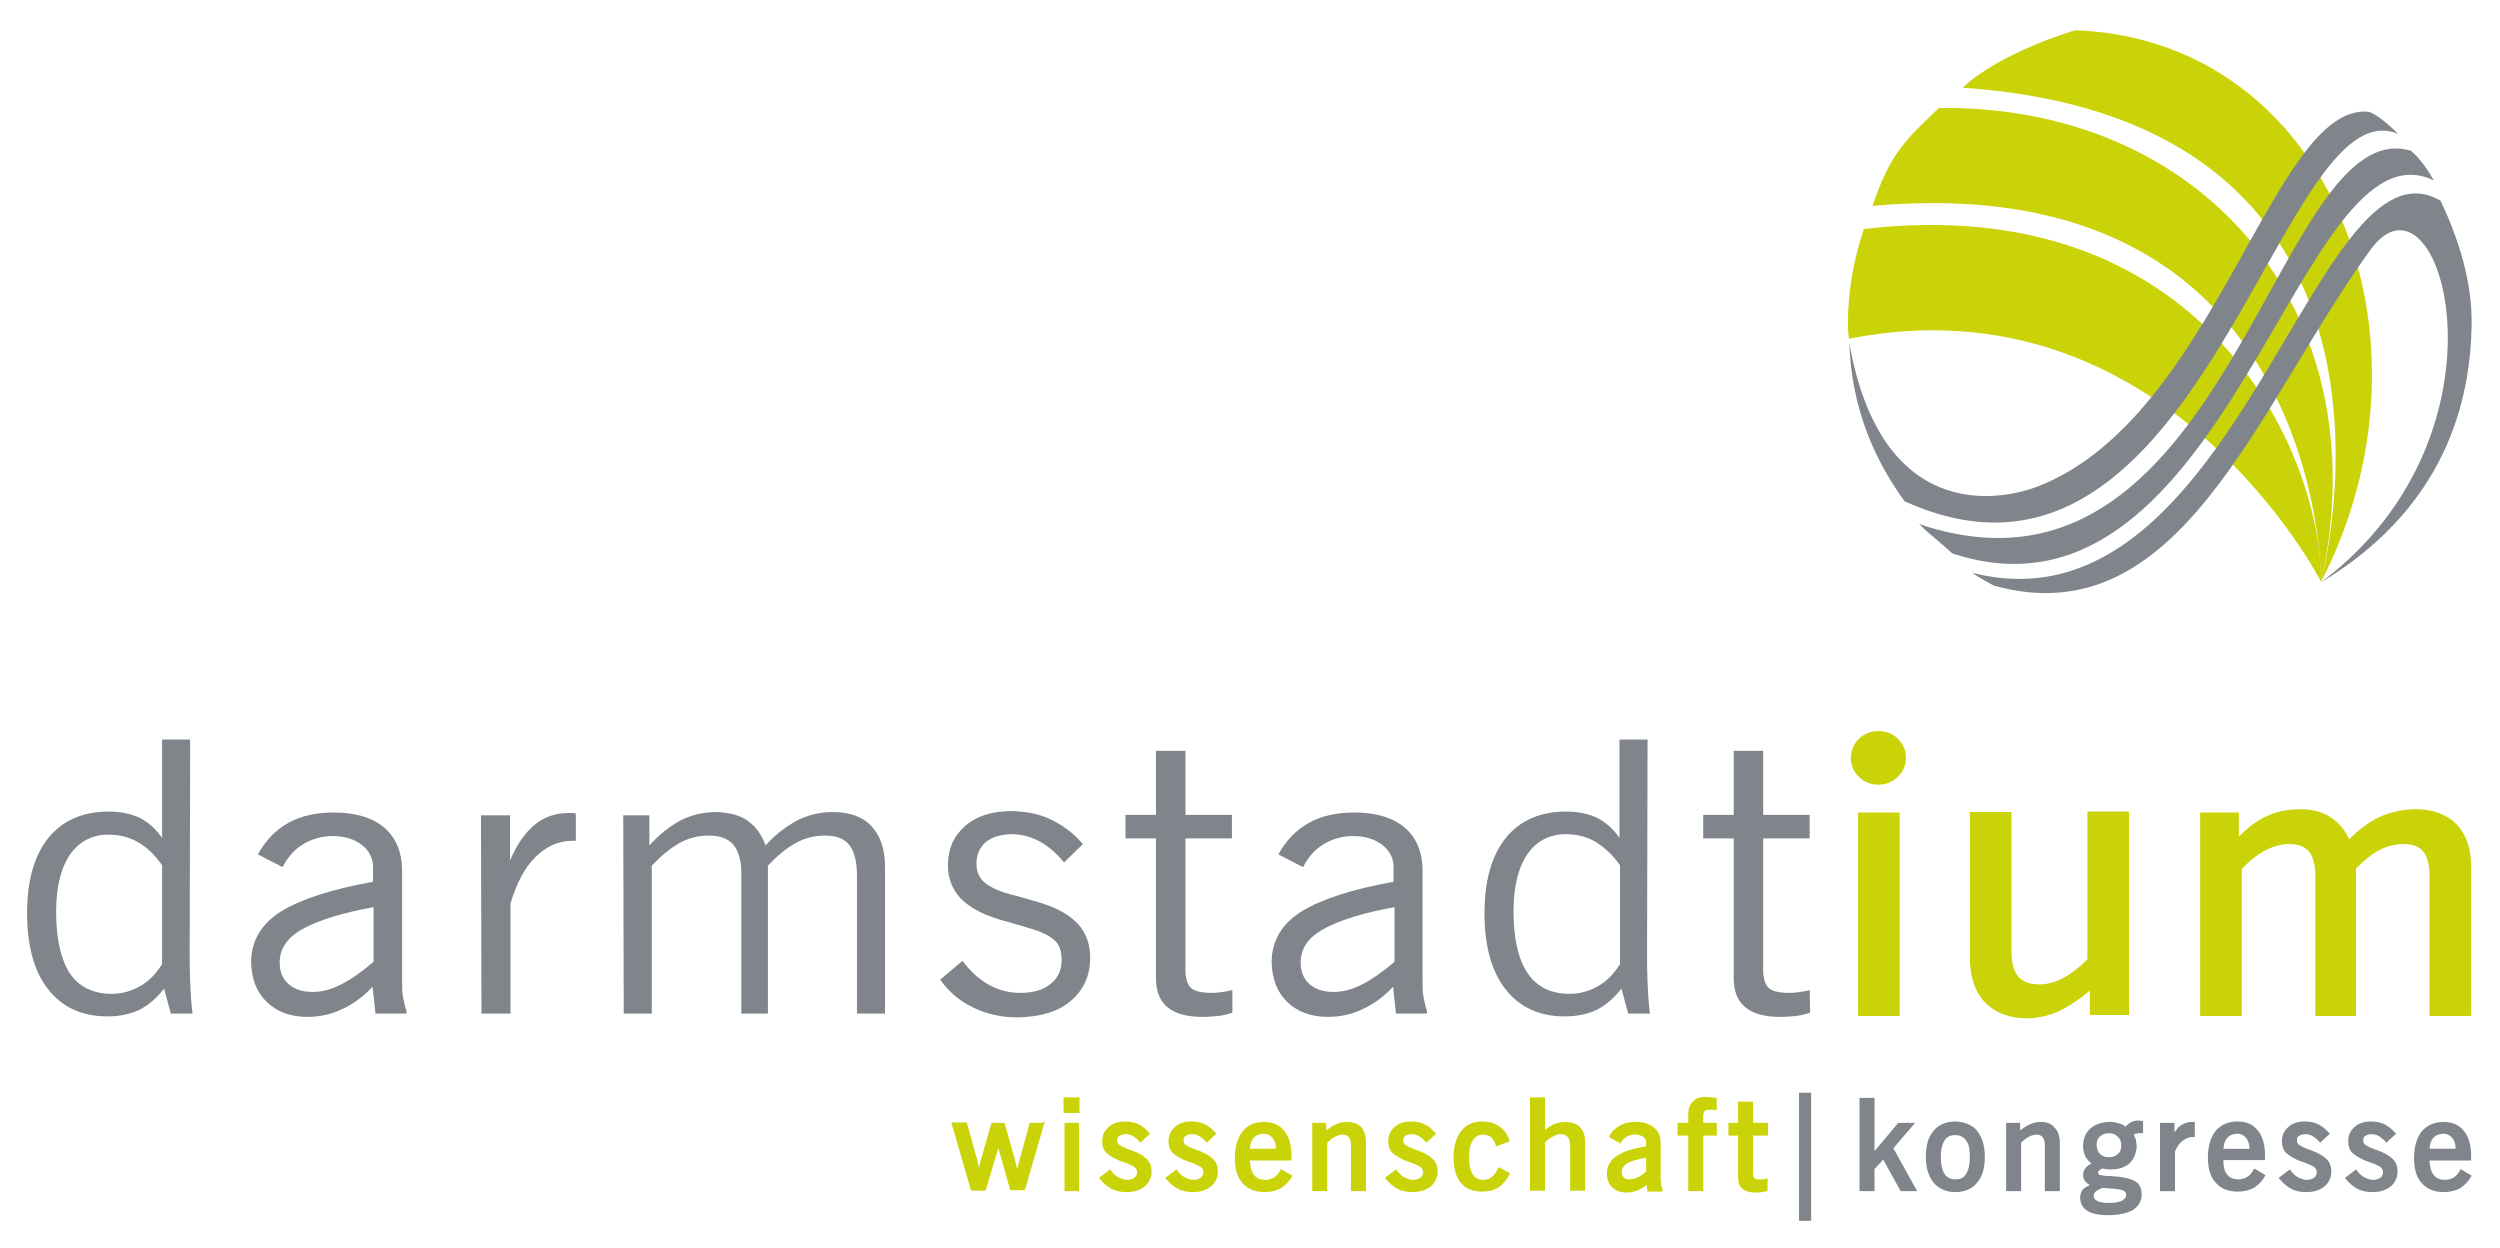<?xml version="1.0" encoding="UTF-8"?>
<svg xmlns="http://www.w3.org/2000/svg" xmlns:xlink="http://www.w3.org/1999/xlink" viewBox="0 0 180.245 90">
  <clipPath id="a">
    <path d="m1.954 2.182h176.247v85.836h-176.247z"></path>
  </clipPath>
  <clipPath id="b">
    <path d="m1.954 2.182h176.247v85.836h-176.247z"></path>
  </clipPath>
  <clipPath id="c">
    <path d="m1.954 2.182h176.247v85.836h-176.247z"></path>
  </clipPath>
  <clipPath id="d">
    <path d="m1.954 2.182h176.247v85.836h-176.247z"></path>
  </clipPath>
  <g clip-path="url(#a)">
    <path d="m167.349 41.943c9.035-17.555.697-39.048-17.687-39.761-.14 0-5.513 1.631-8.163 4.143 34.921 2.377 25.815 35.618 25.85 35.618" fill="#cad307"></path>
    <path d="m134.381 16.511c-.733 2.174-1.152 4.483-1.152 6.893 0 .306.071.985.071 1.019 22.816-4.515 34.049 17.555 34.049 17.521 0-9.507-8.547-28.285-32.968-25.433" fill="#cad307"></path>
    <path d="m139.789 7.785c-2.197 2.139-3.489 3.124-4.779 7.063 32.584-2.954 32.34 27.129 32.34 27.129 4.326-19.761-8.722-34.431-27.56-34.192" fill="#cad307"></path>
    <g fill="#80858c">
      <path d="m175.477 13.014c-.419-.748-.977-1.563-1.64-2.139-9.733-2.921-13.013 33.546-34.677 27.162 0 0-.663-.203-.801-.271.383.441 1.953 1.698 2.406 2.139 19.884 6.52 24.943-31.645 34.712-26.891"></path>
      <path d="m178.198 23.539c.069-3.226-.942-6.315-2.233-9.065-9.14-5.331-14.653 31.679-33.77 26.824.315.237 1.152.713 1.536.918 13.466 3.768 18.943-12.836 27.176-24.21 4.989-6.859 10.988 13.071-3.558 23.972 6.383-3.837 10.675-9.78 10.849-18.438"></path>
      <path d="m172.896 9.653s-1.361-1.392-2.128-1.597c-6.908-.645-10.989 21.97-23.793 26.994-2.965 1.155-11.337 2.546-13.64-10.287v.068c.175 4.312 1.569 7.978 3.977 11.306 21.455 9.745 26.966-30.117 35.583-26.484"></path>
      <path d="m11.687 62.384v7.13c-.453.713-.977 1.256-1.605 1.596-.592.339-1.291.543-2.024.543-1.36 0-2.372-.509-3.034-1.494-.628-.985-.977-2.445-.977-4.413 0-1.8.349-3.192 1.012-4.144.664-.949 1.605-1.425 2.756-1.425.768 0 1.501.169 2.129.543.663.374 1.221.918 1.744 1.664m2.023-9.067h-2.024v7.096c-.419-.611-.941-1.087-1.569-1.427-.628-.304-1.396-.475-2.268-.475-1.884 0-3.35.646-4.361 1.902-1.012 1.256-1.536 3.056-1.536 5.433s.524 4.243 1.536 5.5c1.011 1.291 2.442 1.935 4.256 1.935.872 0 1.674-.169 2.304-.475.662-.34 1.255-.85 1.779-1.528l.488 1.799h1.57c-.105-.748-.14-1.494-.175-2.241-.035-.748-.035-1.494-.035-2.206l.035-15.314z"></path>
      <path d="m26.932 69.344c-.836.712-1.604 1.256-2.337 1.63-.732.374-1.395.543-2.058.543-.767 0-1.325-.205-1.744-.578-.419-.374-.628-.883-.628-1.561 0-.985.559-1.801 1.674-2.411 1.116-.611 2.826-1.155 5.093-1.563zm-.07 1.799.209 1.935h2.233v-.203c-.105-.307-.175-.646-.244-.985-.069-.34-.069-.714-.069-1.122v-7.978c0-1.359-.454-2.411-1.292-3.124-.837-.713-2.058-1.087-3.628-1.087-1.256 0-2.373.237-3.28.747-.907.509-1.64 1.256-2.197 2.276l1.779.917c.384-.747.872-1.289 1.5-1.663.628-.373 1.326-.578 2.093-.578.908 0 1.605.237 2.129.645.523.407.801.951.801 1.596v1.052c-3 .544-5.198 1.257-6.627 2.139-1.43.884-2.164 2.14-2.164 3.668.035 1.188.384 2.139 1.116 2.852.733.712 1.709 1.086 2.93 1.086.873 0 1.71-.169 2.477-.543.837-.374 1.57-.917 2.233-1.63"></path>
      <path d="m34.712 73.079h2.093v-7.946c.453-1.494 1.047-2.615 1.814-3.361.768-.748 1.64-1.154 2.652-1.154h.244v-1.97c-.071 0-.175-.034-.244-.034h-.245c-.976 0-1.779.271-2.477.85-.697.576-1.291 1.425-1.779 2.58v-3.259h-2.093l.035 14.295z"></path>
      <path d="m44.969 73.079h2.023v-10.661c.664-.713 1.326-1.256 1.989-1.63s1.361-.544 2.128-.544c.837 0 1.43.238 1.814.713.349.476.559 1.223.524 2.208v9.914h1.918v-10.661c.663-.713 1.325-1.256 1.988-1.63s1.396-.544 2.129-.544c.837 0 1.43.238 1.779.713.349.476.524 1.189.524 2.173v9.949h2.024v-10.594c0-1.289-.349-2.241-.977-2.919-.628-.681-1.57-1.019-2.792-1.019-.907 0-1.744.203-2.512.576-.767.407-1.569.985-2.337 1.833-.244-.713-.628-1.289-1.221-1.732-.559-.441-1.36-.645-2.337-.678-.908 0-1.744.203-2.513.576-.767.407-1.535.985-2.301 1.833v-2.173h-1.884l.035 14.295z"></path>
      <path d="m67.784 70.634c.628.883 1.396 1.528 2.373 2.004.976.476 2.023.714 3.209.714 1.64-.036 2.93-.409 3.838-1.19.907-.78 1.395-1.799 1.395-3.089 0-.984-.279-1.8-.872-2.445s-1.465-1.154-2.686-1.528c-.768-.237-1.5-.442-2.162-.611-.664-.17-1.257-.407-1.745-.748-.244-.17-.419-.373-.559-.645-.139-.272-.173-.544-.173-.848 0-.646.244-1.154.663-1.528.453-.374 1.047-.544 1.814-.578 1.465 0 2.721.678 3.837 2.037l1.361-1.324c-.698-.816-1.501-1.391-2.373-1.801-.872-.406-1.849-.575-2.93-.575-1.325.032-2.408.374-3.209 1.086-.803.713-1.221 1.63-1.221 2.818 0 .951.313 1.732.907 2.377.628.644 1.535 1.154 2.79 1.527.942.272 1.78.509 2.442.714.664.204 1.186.475 1.536.78.348.307.523.78.523 1.427 0 .747-.279 1.323-.803 1.73-.523.442-1.256.646-2.162.646-.837 0-1.605-.204-2.268-.578-.697-.374-1.325-.951-1.918-1.732l-1.605 1.358z"></path>
      <path d="m88.82 71.381c-.209.068-.453.102-.663.135-.244.034-.489.068-.768.068-.837 0-1.36-.135-1.604-.442-.244-.304-.349-.815-.315-1.528v-9.168h3.349v-1.697h-3.349v-4.618h-2.128v4.618h-2.198v1.697h2.198v10.085c0 1.867 1.116 2.785 3.349 2.785.419 0 .803-.035 1.151-.068.349-.034.697-.135 1.012-.238v-1.629h-.035z"></path>
      <path d="m100.541 69.344c-.837.712-1.604 1.256-2.337 1.63-.732.374-1.396.543-2.058.543-.768 0-1.325-.205-1.744-.578-.419-.374-.628-.883-.628-1.561 0-.985.557-1.801 1.674-2.411 1.116-.611 2.825-1.155 5.093-1.563zm-.104 1.799.209 1.935h2.233v-.203c-.105-.307-.175-.646-.245-.985-.069-.34-.069-.714-.069-1.122v-7.978c0-1.359-.453-2.411-1.291-3.124-.837-.713-2.058-1.087-3.629-1.087-1.256 0-2.372.237-3.28.747-.907.509-1.639 1.256-2.197 2.276l1.779.917c.384-.747.873-1.289 1.501-1.663.628-.373 1.325-.578 2.093-.578.907 0 1.605.237 2.128.645.523.407.803.951.803 1.596v1.052c-3 .544-5.198 1.257-6.628 2.139-1.43.884-2.162 2.14-2.162 3.668.035 1.188.384 2.139 1.116 2.852.733.712 1.709 1.086 2.93 1.086.873 0 1.709-.169 2.477-.543.837-.374 1.569-.917 2.233-1.63"></path>
      <path d="m116.798 62.384v7.13c-.453.713-.977 1.256-1.604 1.596-.593.339-1.292.543-2.024.543-1.361 0-2.372-.509-3.036-1.494-.663-.985-1.012-2.478-1.012-4.448 0-1.799.349-3.191 1.012-4.143.664-.95 1.605-1.425 2.757-1.425.767 0 1.5.169 2.128.543.663.407 1.256.951 1.779 1.698m1.989-9.067h-2.024v7.096c-.419-.611-.942-1.087-1.569-1.427-.628-.304-1.396-.475-2.268-.475-1.884 0-3.349.646-4.361 1.902s-1.536 3.056-1.536 5.433.524 4.243 1.536 5.5c1.012 1.291 2.441 1.935 4.256 1.935.872 0 1.674-.169 2.302-.475.664-.34 1.256-.85 1.78-1.528l.488 1.799h1.57c-.105-.748-.14-1.494-.175-2.241-.035-.748-.035-1.494-.035-2.206l.035-15.314z"></path>
      <path d="m130.474 71.381c-.209.068-.453.102-.663.135-.244.034-.488.068-.768.068-.837 0-1.36-.135-1.604-.442-.244-.304-.349-.815-.315-1.528v-9.168h3.349v-1.697h-3.349v-4.618h-2.128v4.618h-2.198v1.697h2.198v10.085c0 1.867 1.116 2.785 3.349 2.785.419 0 .803-.035 1.151-.068.349-.034.698-.135 1.012-.238l-.035-1.629z"></path>
    </g>
    <path d="m75.18 80.956h-.942l-.767 2.818s-.069.271-.14.508c-.035-.134-.069-.271-.069-.271l-.071-.34-.767-2.715h-.942l-.803 2.818-.105.407v.067c-.034-.101-.034-.237-.034-.237l-.071-.34-.767-2.75h-1.117l1.43 4.924h1.047l.733-2.479.104-.339s.035-.101.071-.237c0 .034.035.102.035.102l.14.475.697 2.445h1.047l1.43-4.923h-.14v.068z" fill="#cad307"></path>
  </g>
  <g fill="#cad307">
    <path d="m77.726 79.122h-1.046v1.122h1.151v-1.122z"></path>
    <path d="m77.692 80.956h-.942v4.924h1.047v-4.924z"></path>
    <g clip-path="url(#b)">
      <path d="m81.354 82.857c-.279-.102-.488-.204-.628-.304-.14-.068-.175-.205-.175-.34s.035-.238.14-.307c.104-.067.244-.135.453-.135.175 0 .349.035.524.135.175.103.348.238.488.409l.069.067.698-.645-.071-.068c-.244-.271-.488-.475-.767-.61-.28-.137-.593-.204-.977-.204-.488 0-.907.134-1.186.406-.313.271-.453.612-.453 1.019 0 .374.104.679.349.883.244.204.592.407 1.047.578.348.102.628.237.837.34.175.102.279.237.279.44 0 .171-.069.272-.175.374-.139.102-.313.17-.523.17s-.419-.068-.628-.17-.384-.271-.559-.509l-.069-.067-.803.611.069.067c.244.307.524.543.837.714.315.169.697.237 1.081.237.559 0 .977-.137 1.326-.409.313-.271.488-.645.488-1.086 0-.407-.139-.747-.453-.984-.279-.238-.697-.443-1.221-.612"></path>
      <path d="m87.355 83.469c-.28-.238-.698-.443-1.221-.612-.279-.102-.488-.204-.628-.304-.14-.068-.175-.205-.175-.34s.035-.238.14-.306c.104-.068.244-.137.453-.137.175 0 .349.035.524.137.173.102.348.237.488.407l.069.067.698-.645-.071-.067c-.244-.272-.488-.476-.767-.611-.28-.137-.593-.204-.977-.204-.489 0-.908.134-1.186.406-.315.272-.453.612-.453 1.02 0 .373.105.678.349.883.244.203.593.406 1.047.576.348.102.628.237.837.34.173.102.279.237.279.44 0 .171-.069.273-.175.374-.139.102-.313.17-.523.17s-.419-.068-.628-.17c-.209-.101-.384-.271-.559-.509l-.069-.067-.803.611.069.067c.244.307.524.544.837.714.315.169.698.237 1.081.237.559 0 .977-.137 1.326-.407.313-.272.488-.646.488-1.087 0-.407-.14-.747-.453-.984"></path>
      <path d="m90.111 82.823c.035-.338.104-.611.279-.781.175-.204.384-.271.698-.304.279 0 .488.101.663.304.139.17.244.443.244.781zm2.233 1.46-.035.103c-.14.238-.28.407-.453.509-.175.102-.385.169-.629.169-.348 0-.627-.102-.801-.338-.21-.238-.28-.578-.315-1.054h3.001v-.339c0-.78-.175-1.391-.524-1.8-.349-.441-.837-.644-1.465-.644-.663 0-1.186.237-1.535.678-.349.442-.559 1.087-.559 1.902s.175 1.426.559 1.833c.383.441.907.645 1.604.645.419 0 .837-.102 1.152-.272.313-.204.593-.476.803-.848l.035-.067-.837-.477z"></path>
      <path d="m98.134 81.261c-.244-.272-.593-.373-1.047-.373-.279 0-.559.068-.837.204-.209.101-.419.238-.628.407v-.543h-1.012v4.923h1.082v-3.498c.383-.373.767-.578 1.116-.578.209 0 .348.069.453.205.104.135.14.339.14.611v3.259h1.081v-3.498c0-.476-.105-.85-.349-1.12"></path>
      <path d="m103.193 83.469c-.279-.238-.697-.443-1.221-.612-.279-.102-.488-.204-.628-.304-.139-.068-.173-.205-.173-.34s.035-.238.139-.306c.105-.068.244-.137.453-.137.175 0 .349.035.524.137s.348.237.488.407l.069.067.698-.645-.069-.067c-.245-.272-.489-.476-.768-.611-.279-.137-.593-.204-.977-.204-.488 0-.907.134-1.186.406-.313.272-.453.612-.453 1.02 0 .373.105.678.349.883.244.203.593.406 1.047.576.349.102.628.237.837.34.175.102.279.237.279.44 0 .171-.069.273-.173.374-.14.102-.315.17-.524.17s-.419-.068-.628-.17c-.209-.101-.384-.271-.559-.509l-.069-.067-.803.611.071.067c.244.307.523.544.837.714.313.169.697.237 1.081.237.557 0 .976-.137 1.325-.407.315-.272.489-.646.489-1.087 0-.407-.14-.747-.454-.984"></path>
      <path d="m108.042 84.148-.035.102c-.14.271-.28.476-.453.611-.175.135-.384.203-.593.203-.349 0-.593-.135-.768-.373-.175-.272-.279-.678-.279-1.257 0-.543.104-.949.279-1.221s.419-.409.732-.409c.21 0 .419.069.559.17.14.137.279.306.349.578l.035.102.977-.374-.035-.102c-.14-.441-.384-.748-.733-.985-.315-.237-.733-.338-1.221-.338-.628 0-1.151.237-1.5.677-.349.442-.559 1.088-.559 1.902 0 .781.175 1.427.524 1.835.349.442.872.645 1.535.645.453 0 .872-.103 1.186-.306.315-.204.593-.544.803-.951l.035-.067-.837-.441z"></path>
      <path d="m113.903 81.261c-.244-.272-.628-.373-1.081-.373-.279 0-.524.068-.803.169-.209.102-.419.237-.628.409v-2.344h-1.081v6.724h1.081v-3.498c.419-.374.803-.578 1.152-.578.208 0 .383.068.488.204.104.137.175.339.175.611v3.261h1.081v-3.498c0-.442-.104-.816-.384-1.087"></path>
      <path d="m118.683 83.47v.984c-.209.203-.419.339-.628.441s-.384.135-.559.135-.349-.034-.419-.135c-.105-.102-.14-.238-.14-.407 0-.272.14-.475.419-.645.28-.135.733-.272 1.326-.373m1.082 1.9-.035-.306v-2.683c0-.476-.175-.85-.488-1.087-.315-.271-.733-.406-1.257-.406-.453 0-.837.068-1.151.237-.315.169-.593.406-.803.78l-.035.068.837.476.035-.068c.104-.204.279-.34.453-.44.175-.103.384-.138.593-.138.244 0 .419.069.559.17.139.103.209.238.209.407v.272c-.942.135-1.64.373-2.093.679-.489.306-.733.748-.733 1.291 0 .406.14.747.384.984.244.238.593.374 1.047.374.279 0 .559-.068.837-.17.209-.101.419-.237.593-.373.035.169.069.475.069.475h1.082v-.203c-.036 0-.105-.34-.105-.34"></path>
      <path d="m122.066 79.394c-.244.237-.348.543-.348.984v.579h-.768v.917h.768v4.006h1.081v-4.006h.977v-.917h-.977v-.476c0-.171.035-.307.104-.374.071-.068.175-.102.349-.102h.175l.349.034v-.883l-.733-.067c-.384-.035-.732.067-.977.306"></path>
      <path d="m127.474 81.874v-.917h-1.081v-1.529h-1.081v1.529h-.697v.917h.697v3.021c0 .374.104.645.313.816.209.169.524.271.908.271.348 0 .628-.034.837-.102l.069-.034v-.883l-.384.067h-.244c-.14 0-.315-.034-.349-.102-.069-.067-.069-.203-.069-.373v-2.682h1.081z"></path>
    </g>
  </g>
  <path d="m130.473 78.783h-.766v9.235h.872v-9.235z" fill="#80858c"></path>
  <g clip-path="url(#c)" fill="#80858c">
    <path d="m138.079 80.956h-1.221s-1.43 1.698-1.709 2.036v-3.836h-1.081v6.722h1.081v-1.596c.035-.034.488-.508.628-.679.104.205 1.256 2.276 1.256 2.276h1.186s-1.64-2.987-1.71-3.089c.071-.102 1.57-1.833 1.57-1.833"></path>
    <path d="m142.021 83.435c0 .543-.104.95-.279 1.221-.175.273-.419.374-.768.374s-.593-.135-.768-.374c-.175-.271-.279-.678-.279-1.221s.104-.95.279-1.222c.175-.271.419-.374.768-.374s.593.135.768.374c.209.237.279.645.279 1.222m-1.046-2.58c-.663 0-1.221.237-1.57.677-.384.442-.557 1.053-.557 1.868s.209 1.427.557 1.868c.384.442.908.679 1.57.679s1.221-.237 1.569-.679c.384-.441.559-1.053.559-1.868s-.209-1.426-.559-1.868c-.348-.44-.907-.644-1.569-.677"></path>
    <path d="m147.115 80.889c-.279 0-.559.068-.837.204-.209.101-.419.238-.628.407v-.543h-1.012v4.923h1.081v-3.498c.384-.373.768-.578 1.117-.578.209 0 .348.069.453.205.105.135.14.339.14.611v3.259h1.081v-3.498c0-.476-.14-.85-.384-1.087-.209-.271-.557-.406-1.012-.406"></path>
    <path d="m152.94 82.585c0 .273-.069.476-.244.612-.14.135-.349.237-.628.237s-.488-.067-.663-.237c-.14-.137-.244-.374-.244-.645s.069-.476.244-.611c.14-.137.348-.238.628-.238s.488.068.628.238c.209.17.279.373.279.644m-1.987 3.635c0-.103.035-.205.139-.307.105-.103.28-.17.489-.272.035 0 .872.068.872.068.313.034.523.068.663.137.105.067.175.169.175.306 0 .169-.105.304-.28.406-.208.102-.523.17-.907.17s-.697-.034-.872-.135c-.175-.068-.279-.204-.279-.373m3.209-5.433c-.175 0-.349.032-.523.134-.14.068-.28.17-.384.307-.14-.102-.315-.204-.489-.238-.209-.068-.419-.101-.628-.101-.592 0-1.081.169-1.429.475-.349.306-.524.748-.524 1.257 0 .306.069.543.175.78.104.169.244.34.419.476-.175.102-.315.204-.419.339-.14.17-.175.339-.175.51 0 .169.069.338.175.473.069.068.175.171.313.238-.209.102-.348.17-.488.306-.14.17-.209.374-.209.611 0 .409.175.713.523.951.349.204.837.306 1.501.306.767 0 1.36-.135 1.779-.373.419-.272.629-.646.629-1.122 0-.509-.21-.85-.594-1.019-.384-.17-.941-.272-1.64-.306-.348 0-.592-.034-.732-.067-.175-.035-.175-.138-.175-.205 0-.068.035-.102.069-.135 0 0 .175-.103.21-.135.208.032.419.067.627.067.593 0 1.048-.169 1.361-.441.313-.307.488-.713.523-1.256l-.069-.476c-.035-.103-.104-.238-.14-.34.036-.034.105-.067.105-.067l.244-.035h.315v-.883l-.349-.032z"></path>
    <path d="m157.197 81.16c-.14.102-.279.271-.419.476v-.679h-1.047v4.924h1.081v-2.853c.14-.339.315-.611.559-.78.209-.17.453-.272.698-.272h.173v-1.086h-.244c-.28 0-.559.101-.803.271"></path>
    <path d="m160.301 82.824c.036-.339.105-.611.28-.781.175-.204.384-.272.697-.306.28 0 .488.102.663.306.14.17.244.442.244.781zm2.164 1.527c-.14.237-.28.407-.453.509-.175.102-.384.169-.628.169-.349 0-.628-.101-.803-.338-.209-.238-.28-.579-.28-1.053h3.001v-.339c0-.782-.175-1.394-.523-1.8-.349-.441-.838-.645-1.466-.645-.663 0-1.185.237-1.569.677-.349.442-.559 1.088-.559 1.903s.175 1.426.559 1.833c.384.442.907.646 1.604.646.419 0 .837-.103 1.152-.273.315-.203.593-.473.803-.847l.035-.068-.803-.476-.069.102z"></path>
    <path d="m166.407 82.857c-.28-.102-.488-.204-.628-.304-.14-.068-.175-.205-.175-.34s.035-.238.14-.307c.104-.067.244-.135.453-.135.175 0 .349.035.524.135.173.103.348.238.488.409l.071.067.697-.645-.071-.068c-.244-.271-.488-.475-.767-.61-.279-.137-.593-.204-.977-.204-.488 0-.907.134-1.186.406-.313.271-.453.612-.453 1.019 0 .374.105.679.348.883.245.204.559.407 1.048.578.348.102.628.237.837.34.175.102.279.237.279.44 0 .171-.069.272-.173.374-.14.102-.315.17-.524.17-.21 0-.419-.068-.629-.17-.208-.102-.383-.271-.557-.509l-.069-.067-.803.611.069.067c.244.307.523.543.837.714.315.169.697.237 1.081.237.559 0 .977-.137 1.326-.409.313-.271.488-.645.488-1.086 0-.407-.139-.747-.453-.984-.279-.238-.697-.443-1.221-.612"></path>
    <path d="m171.186 82.857c-.28-.102-.489-.204-.628-.304-.14-.068-.175-.205-.175-.34s.035-.238.14-.307c.104-.067.244-.135.453-.135.175 0 .349.035.524.135.173.103.348.238.488.409l.069.067.698-.645-.071-.068c-.244-.271-.488-.475-.767-.61-.28-.137-.593-.204-.977-.204-.489 0-.908.134-1.186.406-.313.271-.453.612-.453 1.019 0 .374.104.679.348.883.245.204.593.407 1.047.578.349.102.629.237.837.34.175.102.28.237.28.44 0 .171-.069.272-.175.374-.139.102-.313.17-.524.17-.209 0-.419-.068-.628-.17s-.384-.271-.557-.509l-.069-.067-.803.611.069.067c.244.307.523.543.837.714.313.169.697.237 1.081.237.559 0 .977-.137 1.326-.409.313-.271.488-.645.488-1.086 0-.407-.14-.747-.453-.984-.28-.238-.663-.443-1.221-.612"></path>
    <path d="m175.163 82.823c.035-.338.105-.611.28-.781.173-.204.383-.271.697-.304.279 0 .488.101.663.304.139.17.244.443.244.781zm2.233 1.46-.035.103c-.14.238-.28.407-.454.509-.173.102-.384.169-.628.169-.348 0-.628-.102-.801-.338-.209-.238-.28-.578-.315-1.054h3.001v-.339c0-.78-.175-1.391-.524-1.8-.349-.441-.837-.644-1.465-.644-.663 0-1.186.237-1.57.678-.348.442-.557 1.087-.557 1.902s.175 1.426.557 1.833c.384.441.908.645 1.605.645.419 0 .837-.102 1.152-.272.313-.204.593-.476.803-.848l.035-.067-.803-.477z"></path>
  </g>
  <path d="m133.963 58.58v14.668h2.999v-14.668h-.173z" fill="#cad307"></path>
  <g clip-path="url(#d)" fill="#cad307">
    <path d="m150.498 58.58v10.593c-.593.578-1.185 1.053-1.779 1.359-.593.306-1.152.441-1.71.441-.697 0-1.221-.204-1.535-.611-.315-.407-.488-1.086-.453-2.004v-9.812h-3v10.491c0 1.392.383 2.479 1.081 3.226.732.747 1.744 1.155 3.034 1.155.837 0 1.674-.205 2.442-.579.663-.338 1.396-.814 2.093-1.425v1.765h2.825v-14.669h-3v.069z"></path>
    <path d="m177.082 59.396c-.698-.679-1.674-1.053-2.896-1.053-.941 0-1.849.204-2.652.576-.732.34-1.465.883-2.162 1.596-.315-.678-.733-1.189-1.292-1.561-.592-.407-1.36-.611-2.197-.611-.941 0-1.779.169-2.546.543-.664.306-1.291.815-1.92 1.426v-1.732h-2.79v14.668h3v-10.594c1.117-1.186 2.269-1.799 3.454-1.799.663 0 1.117.203 1.43.576.279.409.453 1.053.419 1.936v9.88h2.93v-10.627c.559-.579 1.116-1.02 1.674-1.325.593-.306 1.186-.441 1.78-.441.628 0 1.081.169 1.395.543.315.374.454.951.454 1.766v10.084h3v-10.933c-.035-1.221-.384-2.206-1.081-2.919"></path>
    <path d="m135.428 52.706c-1.117 0-1.989.883-1.989 1.935 0 1.087.908 1.935 1.989 1.935 1.116 0 1.988-.883 1.988-1.935 0-1.087-.872-1.935-1.988-1.935"></path>
  </g>
</svg>
